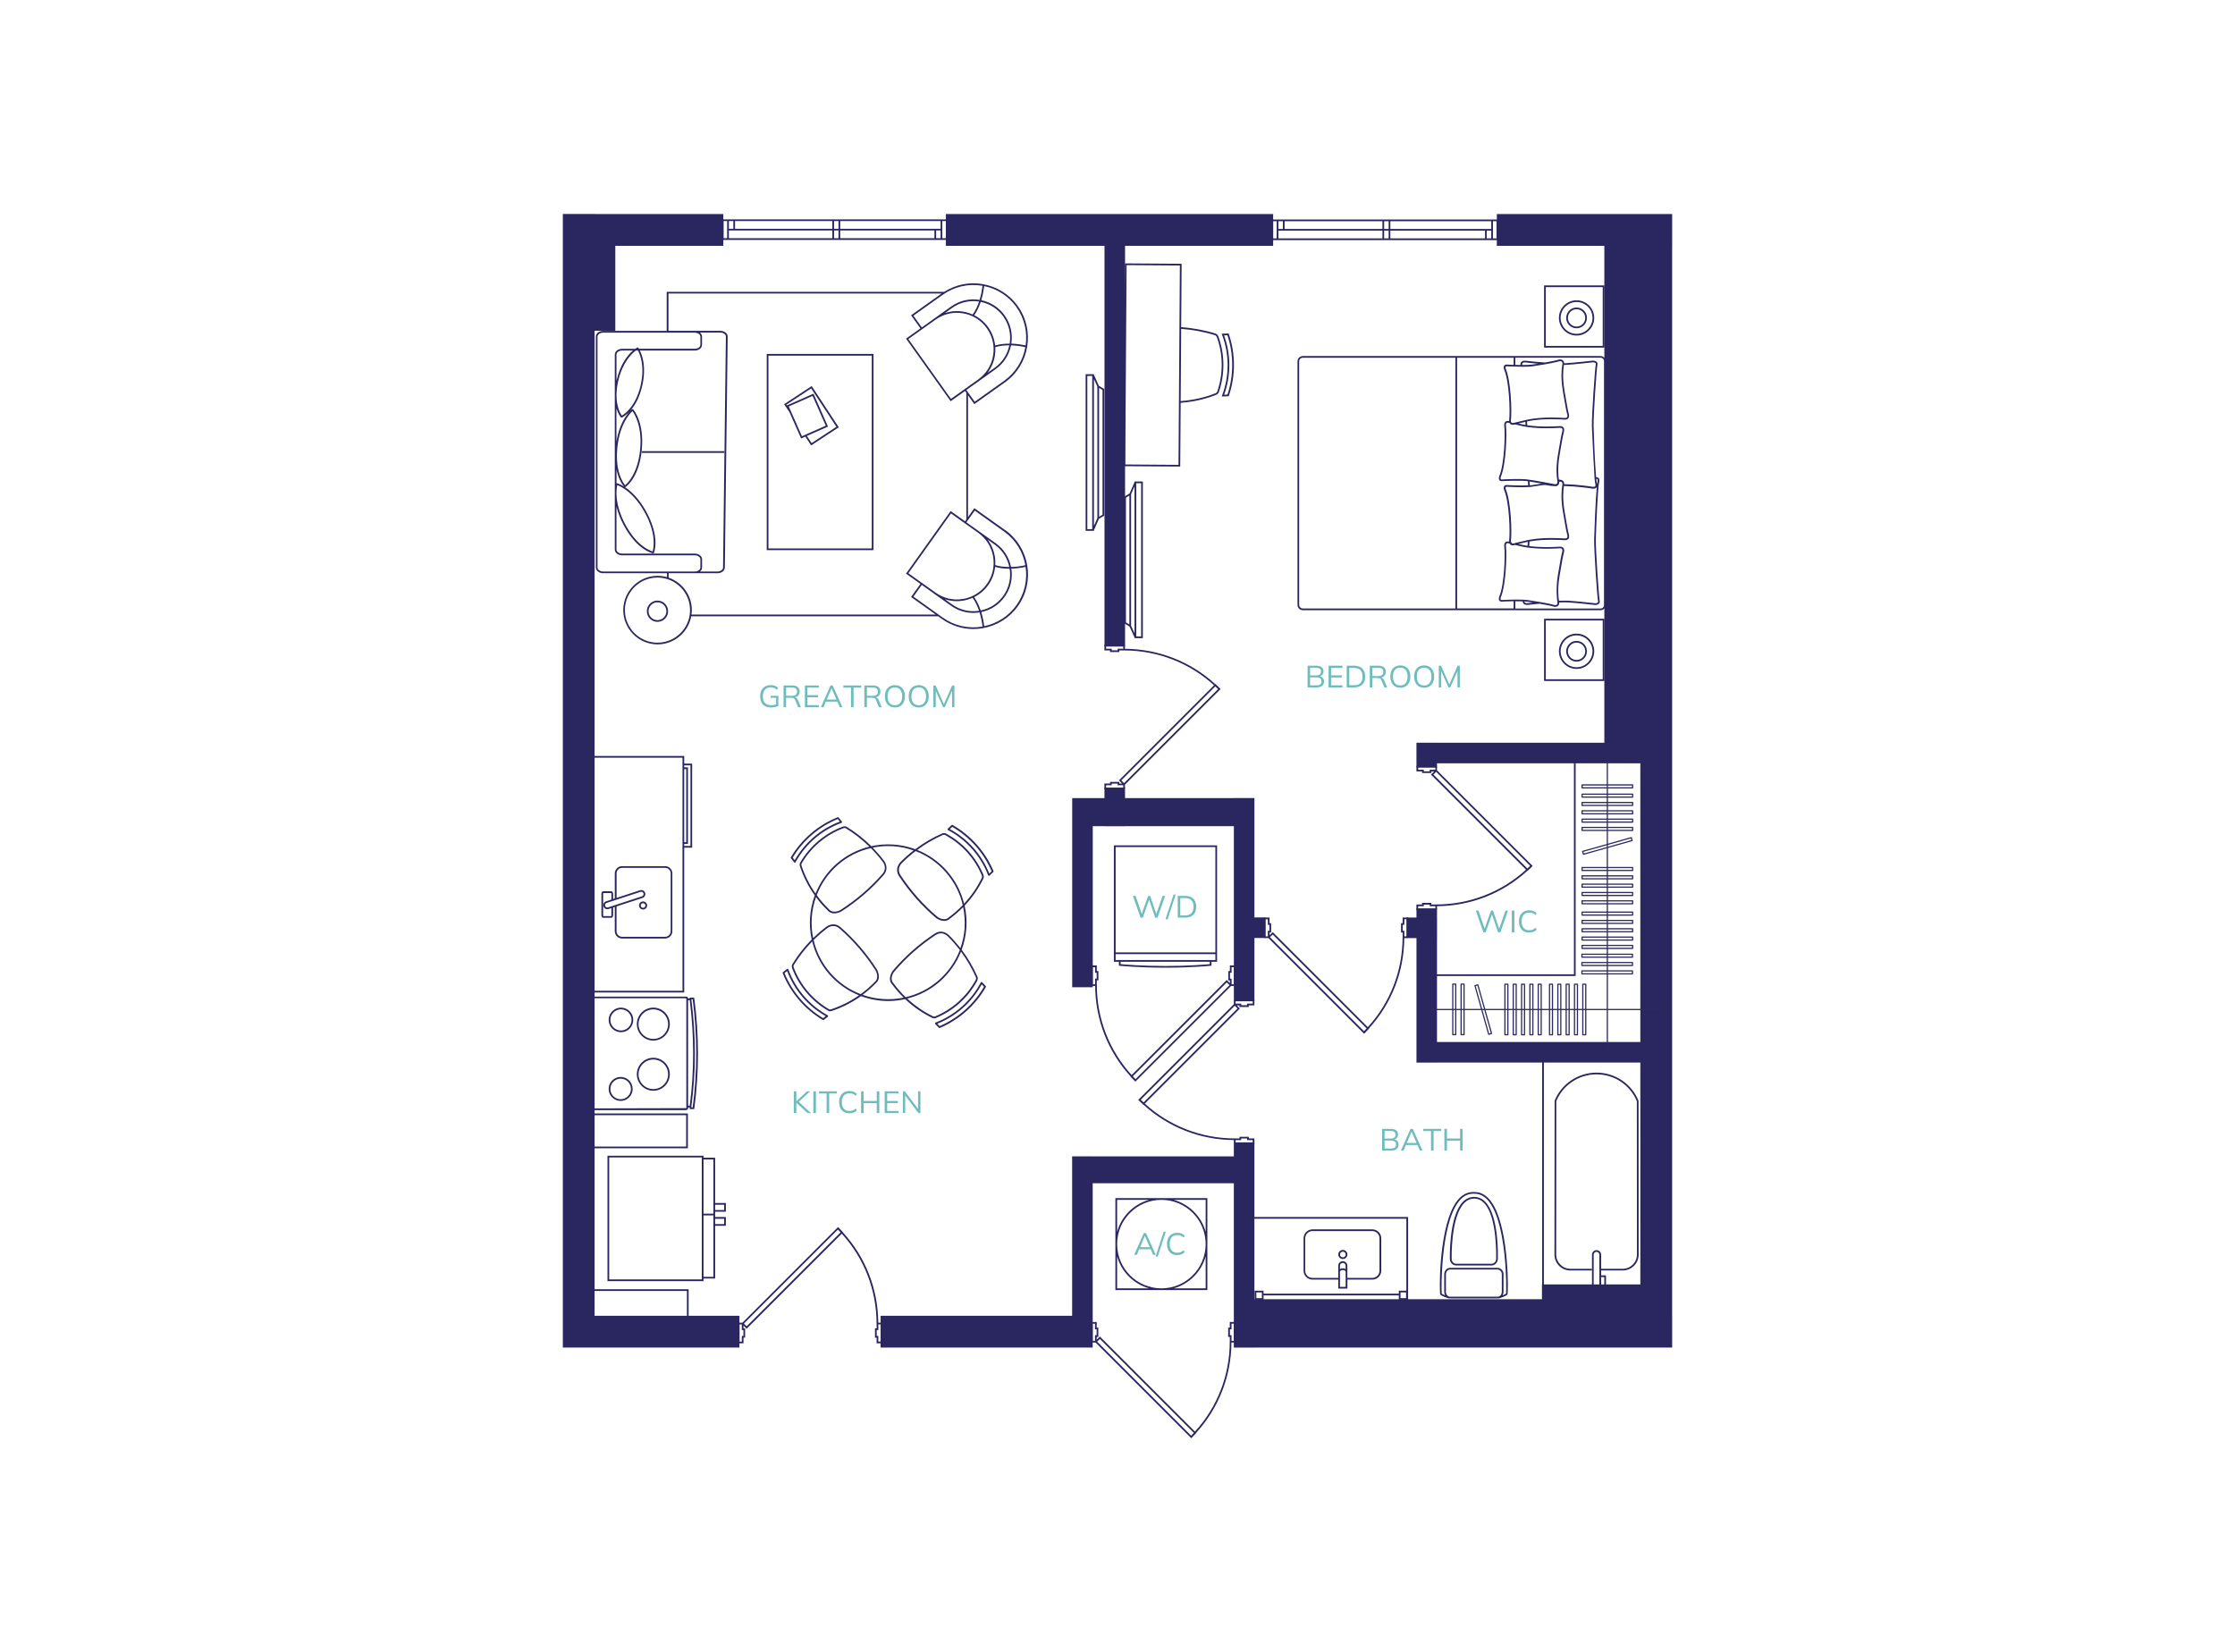 <?xml version="1.0" encoding="UTF-8"?>
<svg xmlns="http://www.w3.org/2000/svg" id="Layer_1" viewBox="0 0 651.97 481.89">
  <defs>
    <style>.cls-1{fill:#2a2760;}.cls-1,.cls-2{stroke-width:0px;}.cls-2{fill:#6fbcbd;}.cls-3{stroke-linejoin:round;}.cls-3,.cls-4{fill:none;stroke:#2c2a60;stroke-width:.35px;}.cls-4{stroke-miterlimit:10;}</style>
  </defs>
  <path class="cls-2" d="M231.55,324.71v-6.34h.75v2.88h.02l3.04-2.88h.95l-3.5,3.28v-.38s3.75,3.45,3.75,3.45h-.98l-3.27-2.99h-.02v2.99h-.75Z"></path>
  <path class="cls-2" d="M237.26,324.71v-6.34h.75v6.34h-.75Z"></path>
  <path class="cls-2" d="M241.13,324.71v-5.71h-2.24v-.63h5.22v.63h-2.23v5.71h-.75Z"></path>
  <path class="cls-2" d="M247.79,324.79c-.64,0-1.18-.13-1.62-.4-.44-.26-.78-.64-1.02-1.12-.24-.49-.36-1.06-.36-1.74s.12-1.25.36-1.73c.24-.48.58-.86,1.02-1.12.44-.26.98-.4,1.62-.4.45,0,.85.07,1.21.21.35.14.66.34.93.6l-.28.59c-.29-.25-.57-.44-.86-.55-.28-.12-.61-.18-.99-.18-.73,0-1.28.22-1.66.67s-.57,1.08-.57,1.9.19,1.45.57,1.9.93.68,1.66.68c.38,0,.71-.06.99-.18s.57-.3.86-.56l.28.6c-.26.26-.57.46-.93.6-.35.14-.76.21-1.21.21Z"></path>
  <path class="cls-2" d="M251.18,324.71v-6.34h.75v2.81h3.83v-2.81h.74v6.34h-.74v-2.9h-3.83v2.9h-.75Z"></path>
  <path class="cls-2" d="M258.07,324.71v-6.34h4.05v.61h-3.32v2.21h3.12v.62h-3.12v2.29h3.32v.62h-4.05Z"></path>
  <path class="cls-2" d="M263.37,324.71v-6.34h.58l4.07,5.4h-.21v-5.4h.69v6.34h-.58l-4.07-5.4h.2v5.4h-.69Z"></path>
  <path class="cls-1" d="M274.03,299.9c-.07,0-.13-.03-.18-.08l-1.04-1.09c-.06-.06-.08-.15-.06-.23.02-.08.08-.15.15-.18,5.68-2.17,10.37-6.33,13.2-11.71.04-.07.11-.12.19-.13.08-.01.16.02.22.08l1.04,1.09c.08.08.09.2.04.3-3.03,5.32-7.8,9.55-13.44,11.93-.03.01-.06.02-.1.02ZM273.43,298.66l.66.69c5.41-2.32,10-6.39,12.95-11.49l-.67-.71c-2.84,5.23-7.42,9.29-12.95,11.5Z"></path>
  <path class="cls-1" d="M231.86,251.65c-.08,0-.15-.03-.2-.09l-.94-1.18c-.06-.08-.07-.19-.02-.28,3.12-5.26,7.97-9.42,13.65-11.69.1-.04.22-.01.29.08l.94,1.18c.05.06.07.15.05.22s-.08.14-.16.17c-5.72,2.07-10.47,6.15-13.4,11.48-.04.07-.11.12-.2.13,0,0-.01,0-.02,0ZM231.23,250.2l.6.75c2.94-5.18,7.59-9.16,13.16-11.26l-.61-.76c-5.45,2.23-10.11,6.22-13.14,11.27Z"></path>
  <path class="cls-1" d="M288.48,255.52s-.04,0-.05,0c-.08-.02-.15-.08-.18-.16-2.17-5.68-6.33-10.37-11.71-13.2-.07-.04-.12-.11-.13-.19-.01-.08.02-.16.08-.22l1.09-1.04c.08-.08.2-.09.3-.04,5.32,3.03,9.55,7.8,11.93,13.44.04.09.02.21-.06.28l-1.09,1.04s-.11.07-.17.07ZM277.08,241.89c5.23,2.84,9.3,7.42,11.5,12.95l.69-.67c-2.32-5.41-6.39-10-11.49-12.95l-.71.67Z"></path>
  <path class="cls-1" d="M240.14,297.59s-.09-.01-.13-.04c-5.26-3.12-9.42-7.97-11.69-13.65-.04-.1-.01-.22.08-.29l1.18-.94c.06-.05.14-.07.22-.04.08.02.14.08.17.16,2.07,5.72,6.15,10.47,11.48,13.4.07.04.12.11.13.2,0,.08-.03.17-.09.22l-1.18.93s-.1.05-.16.05ZM228.85,283.89c2.23,5.45,6.22,10.11,11.27,13.14l.75-.6c-5.18-2.94-9.16-7.59-11.26-13.16l-.76.61Z"></path>
  <path class="cls-2" d="M403.17,335.66v-6.34h2.54c.67,0,1.19.14,1.56.43s.55.7.55,1.22c0,.4-.12.73-.36.99-.24.26-.57.44-.99.52v-.13c.47.05.84.21,1.1.48.27.27.4.62.4,1.08,0,.56-.19,1-.56,1.3s-.9.45-1.59.45h-2.66ZM403.9,332.16h1.7c.49,0,.86-.1,1.11-.29s.37-.47.37-.83-.12-.65-.37-.84c-.25-.19-.62-.28-1.11-.28h-1.7v2.24ZM403.9,335.06h1.85c.46,0,.82-.09,1.08-.27.27-.18.4-.47.4-.89s-.13-.72-.4-.9c-.27-.18-.63-.27-1.08-.27h-1.85v2.31Z"></path>
  <path class="cls-2" d="M408.66,335.66l2.8-6.34h.65l2.84,6.34h-.77l-.79-1.81.33.19h-3.88l.36-.19-.77,1.81h-.76ZM411.77,330.17l-1.46,3.42-.22-.16h3.35l-.16.16-1.49-3.42h-.02Z"></path>
  <path class="cls-2" d="M417.44,335.66v-5.71h-2.24v-.63h5.22v.63h-2.23v5.71h-.75Z"></path>
  <path class="cls-2" d="M421.34,335.66v-6.34h.75v2.81h3.83v-2.81h.74v6.34h-.74v-2.9h-3.83v2.9h-.75Z"></path>
  <path class="cls-2" d="M332.7,267.7l-2.21-6.34h.78l1.94,5.71h-.32l2.03-5.71h.59l1.93,5.71h-.29l1.99-5.71h.74l-2.23,6.34h-.67l-1.87-5.5h.19l-1.95,5.5h-.65Z"></path>
  <path class="cls-2" d="M340.61,268.2h-.63l2.36-7.23h.63l-2.36,7.23Z"></path>
  <path class="cls-2" d="M343.56,267.7v-6.34h2.11c.7,0,1.3.12,1.78.36.49.24.86.6,1.11,1.07.25.47.38,1.05.38,1.73s-.13,1.25-.38,1.73c-.25.47-.62.83-1.11,1.08-.49.25-1.08.37-1.78.37h-2.11ZM344.3,267.06h1.3c.86,0,1.51-.21,1.93-.63s.63-1.06.63-1.9-.21-1.49-.63-1.91-1.06-.63-1.93-.63h-1.3v5.08Z"></path>
  <path class="cls-2" d="M330.85,366.07l2.8-6.34h.65l2.84,6.34h-.77l-.79-1.81.33.19h-3.88l.36-.19-.77,1.81h-.76ZM333.96,360.58l-1.46,3.42-.22-.16h3.35l-.16.16-1.49-3.42h-.02Z"></path>
  <path class="cls-2" d="M337.72,366.56h-.63l2.36-7.23h.63l-2.36,7.23Z"></path>
  <path class="cls-2" d="M343.43,366.15c-.64,0-1.18-.13-1.62-.4-.44-.26-.78-.64-1.02-1.12-.24-.49-.36-1.06-.36-1.74s.12-1.25.36-1.73c.24-.48.58-.86,1.02-1.12.44-.26.98-.4,1.62-.4.45,0,.85.07,1.21.21.35.14.66.34.93.6l-.28.59c-.29-.25-.57-.44-.86-.55-.28-.12-.61-.18-.99-.18-.73,0-1.28.22-1.66.67s-.57,1.08-.57,1.9.19,1.45.57,1.9.93.68,1.66.68c.38,0,.71-.06.99-.18s.57-.3.86-.56l.28.6c-.26.26-.57.46-.93.6-.35.14-.76.21-1.21.21Z"></path>
  <path class="cls-2" d="M432.72,271.99l-2.21-6.34h.78l1.94,5.71h-.32l2.03-5.71h.59l1.93,5.71h-.29l1.99-5.71h.74l-2.23,6.34h-.67l-1.87-5.5h.19l-1.95,5.5h-.65Z"></path>
  <path class="cls-2" d="M441.01,271.99v-6.34h.75v6.34h-.75Z"></path>
  <path class="cls-2" d="M446.1,272.07c-.64,0-1.18-.13-1.62-.4-.44-.26-.78-.64-1.02-1.12-.24-.49-.36-1.06-.36-1.74s.12-1.25.36-1.73c.24-.48.58-.86,1.02-1.12.44-.26.98-.4,1.62-.4.45,0,.85.07,1.21.21.35.14.66.34.93.6l-.28.59c-.29-.25-.57-.44-.86-.55-.28-.12-.61-.18-.99-.18-.73,0-1.28.22-1.66.67s-.57,1.08-.57,1.9.19,1.45.57,1.9.93.68,1.66.68c.38,0,.71-.06.99-.18s.57-.3.86-.56l.28.6c-.26.26-.57.46-.93.6-.35.14-.76.21-1.21.21Z"></path>
  <path class="cls-2" d="M381.44,200.55v-6.35h2.54c.67,0,1.19.14,1.56.43.37.29.55.7.55,1.22,0,.4-.12.73-.36.99-.24.26-.57.44-.99.52v-.13c.47.05.83.21,1.1.48.27.27.4.63.4,1.08,0,.56-.19,1-.56,1.3-.38.3-.91.45-1.59.45h-2.66ZM382.17,197.04h1.7c.49,0,.86-.1,1.11-.29s.37-.47.37-.83-.12-.65-.37-.84c-.25-.19-.62-.28-1.11-.28h-1.7v2.24ZM382.17,199.94h1.85c.46,0,.82-.09,1.08-.27.27-.18.4-.47.4-.89s-.13-.72-.4-.9c-.27-.18-.63-.27-1.08-.27h-1.85v2.31Z"></path>
  <path class="cls-2" d="M387.56,200.55v-6.35h4.05v.61h-3.32v2.21h3.12v.62h-3.12v2.29h3.32v.62h-4.05Z"></path>
  <path class="cls-2" d="M392.85,200.55v-6.35h2.11c.7,0,1.3.12,1.78.36.49.24.85.6,1.11,1.07.25.47.38,1.05.38,1.73s-.13,1.25-.38,1.73c-.25.47-.62.83-1.11,1.08-.49.25-1.08.37-1.78.37h-2.11ZM393.6,199.91h1.31c.86,0,1.51-.21,1.93-.63s.63-1.06.63-1.9-.21-1.49-.63-1.91-1.06-.63-1.93-.63h-1.31v5.08Z"></path>
  <path class="cls-2" d="M399.58,200.55v-6.35h2.59c.67,0,1.18.16,1.55.47.37.31.55.75.55,1.32,0,.37-.08.69-.25.95s-.4.46-.69.6-.64.21-1.04.21l.16-.12h.18c.25,0,.47.06.66.18.19.12.35.32.46.6l.9,2.13h-.82l-.86-2.1c-.1-.27-.26-.45-.46-.53-.2-.08-.46-.12-.77-.12h-1.42v2.75h-.75ZM400.32,197.22h1.74c.48,0,.84-.1,1.09-.31.25-.21.37-.51.37-.9s-.12-.69-.37-.89c-.25-.2-.61-.31-1.09-.31h-1.74v2.4Z"></path>
  <path class="cls-2" d="M405.57,197.37c0-.67.12-1.25.35-1.73.23-.48.56-.86,1-1.12.43-.26.96-.4,1.57-.4s1.11.13,1.55.4c.44.26.78.64,1.01,1.12.24.48.36,1.06.36,1.72s-.12,1.25-.36,1.74c-.24.49-.58.86-1.01,1.13-.44.27-.95.4-1.54.4s-1.13-.13-1.57-.4c-.43-.27-.77-.64-1-1.13-.23-.49-.35-1.06-.35-1.73ZM406.35,197.37c0,.82.18,1.45.54,1.91s.89.69,1.59.69,1.2-.23,1.57-.69.56-1.1.56-1.91-.19-1.46-.56-1.91-.9-.68-1.58-.68-1.23.23-1.59.68-.54,1.09-.54,1.91Z"></path>
  <path class="cls-2" d="M412.52,197.37c0-.67.12-1.25.35-1.73.23-.48.56-.86,1-1.12.44-.26.96-.4,1.57-.4s1.11.13,1.55.4c.44.26.78.64,1.01,1.12.24.48.36,1.06.36,1.72s-.12,1.25-.36,1.74c-.24.49-.58.86-1.01,1.13-.43.27-.95.4-1.54.4s-1.13-.13-1.57-.4-.76-.64-1-1.13c-.23-.49-.35-1.06-.35-1.73ZM413.3,197.37c0,.82.18,1.45.54,1.91.36.46.89.69,1.59.69s1.2-.23,1.57-.69.56-1.1.56-1.91-.19-1.46-.56-1.91-.9-.68-1.57-.68-1.23.23-1.59.68c-.36.45-.54,1.09-.54,1.91Z"></path>
  <path class="cls-2" d="M419.71,200.55v-6.35h.65l2.55,5.75h-.26l2.55-5.75h.65v6.35h-.68v-5.38h.27l-2.4,5.38h-.49l-2.41-5.38h.27v5.38h-.67Z"></path>
  <path class="cls-2" d="M224.91,206.39c-.7,0-1.28-.13-1.75-.39-.47-.26-.82-.63-1.05-1.12-.23-.49-.35-1.07-.35-1.75s.12-1.25.37-1.74c.25-.49.6-.86,1.06-1.12.46-.26,1.02-.4,1.67-.4.46,0,.86.07,1.2.2.34.13.64.33.91.6l-.28.58c-.2-.17-.39-.31-.57-.41-.18-.1-.37-.18-.57-.23-.2-.05-.43-.08-.69-.08-.75,0-1.32.23-1.72.68s-.6,1.09-.6,1.92.19,1.47.58,1.92c.39.44.99.67,1.8.67.3,0,.59-.03.86-.08.27-.06.54-.14.8-.25l-.16.41v-2.23h-1.62v-.58h2.26v2.94c-.26.14-.58.25-.98.33s-.78.13-1.17.13Z"></path>
  <path class="cls-2" d="M228.57,206.31v-6.34h2.59c.67,0,1.18.16,1.55.47.37.31.55.75.55,1.32,0,.37-.08.69-.25.95s-.4.46-.69.6-.64.21-1.04.21l.16-.12h.18c.25,0,.47.06.66.18.19.12.35.32.46.6l.9,2.13h-.82l-.86-2.1c-.1-.27-.26-.45-.46-.53-.2-.08-.46-.12-.77-.12h-1.42v2.75h-.75ZM229.32,202.98h1.74c.48,0,.84-.1,1.09-.31.25-.21.37-.5.37-.9s-.12-.69-.37-.89c-.25-.2-.61-.31-1.09-.31h-1.74v2.4Z"></path>
  <path class="cls-2" d="M234.8,206.31v-6.34h4.05v.61h-3.32v2.21h3.12v.62h-3.12v2.29h3.32v.62h-4.05Z"></path>
  <path class="cls-2" d="M239.46,206.31l2.8-6.34h.65l2.84,6.34h-.77l-.79-1.81.33.19h-3.88l.36-.19-.77,1.81h-.76ZM242.57,200.82l-1.46,3.42-.22-.16h3.35l-.16.16-1.49-3.42h-.02Z"></path>
  <path class="cls-2" d="M248.24,206.31v-5.71h-2.24v-.63h5.22v.63h-2.23v5.71h-.75Z"></path>
  <path class="cls-2" d="M252.14,206.31v-6.34h2.59c.67,0,1.18.16,1.55.47.37.31.55.75.55,1.32,0,.37-.08.69-.25.95s-.4.46-.69.6-.64.21-1.04.21l.16-.12h.18c.25,0,.47.06.66.18.19.12.35.32.46.6l.9,2.13h-.82l-.86-2.1c-.1-.27-.26-.45-.46-.53-.2-.08-.46-.12-.77-.12h-1.42v2.75h-.75ZM252.89,202.98h1.74c.48,0,.84-.1,1.09-.31.25-.21.37-.5.37-.9s-.12-.69-.37-.89c-.25-.2-.61-.31-1.09-.31h-1.74v2.4Z"></path>
  <path class="cls-2" d="M258.14,203.13c0-.67.12-1.25.35-1.73.23-.48.56-.86,1-1.12.44-.26.96-.4,1.57-.4s1.11.13,1.55.4c.44.26.78.64,1.01,1.12.24.48.36,1.06.36,1.72s-.12,1.25-.36,1.74c-.24.49-.58.86-1.01,1.13s-.95.4-1.54.4-1.13-.13-1.57-.4c-.43-.27-.77-.64-1-1.13-.23-.49-.35-1.06-.35-1.73ZM258.92,203.13c0,.82.18,1.45.54,1.91.36.46.89.69,1.59.69s1.2-.23,1.57-.69.56-1.1.56-1.91-.19-1.46-.56-1.91c-.37-.45-.9-.68-1.57-.68s-1.23.23-1.59.68c-.36.45-.54,1.09-.54,1.91Z"></path>
  <path class="cls-2" d="M265.08,203.13c0-.67.12-1.25.35-1.73.23-.48.56-.86,1-1.12.44-.26.96-.4,1.57-.4s1.11.13,1.55.4c.44.26.78.64,1.01,1.12.24.48.36,1.06.36,1.72s-.12,1.25-.36,1.74c-.24.49-.58.86-1.01,1.13s-.95.4-1.54.4-1.13-.13-1.57-.4c-.43-.27-.77-.64-1-1.13-.23-.49-.35-1.06-.35-1.73ZM265.87,203.13c0,.82.18,1.45.54,1.91.36.46.89.69,1.59.69s1.2-.23,1.57-.69.56-1.1.56-1.91-.19-1.46-.56-1.91c-.37-.45-.9-.68-1.57-.68s-1.23.23-1.59.68c-.36.45-.54,1.09-.54,1.91Z"></path>
  <path class="cls-2" d="M272.27,206.31v-6.34h.65l2.55,5.75h-.26l2.55-5.75h.65v6.34h-.68v-5.38h.27l-2.4,5.38h-.49l-2.41-5.38h.27v5.38h-.68Z"></path>
  <polygon class="cls-1" points="164.18 393.12 215.7 393.12 215.7 383.85 173.45 383.85 173.45 96.49 179.49 96.49 179.49 71.72 211 71.72 211 62.44 179.49 62.44 179.49 62.44 173.45 62.44 173.45 62.42 164.18 62.42 164.18 393.11 164.18 393.11 164.18 393.12"></polygon>
  <polygon class="cls-1" points="322.19 62.44 322.19 62.44 275.92 62.44 275.92 71.72 322.19 71.72 322.19 188.59 328.19 188.59 328.19 71.72 371.39 71.72 371.39 62.44 328.19 62.44 328.19 62.44 322.19 62.44"></polygon>
  <polygon class="cls-1" points="365.93 292.09 365.93 273.64 369.12 273.64 369.12 267.64 365.93 267.64 365.93 241.02 365.93 241.02 365.93 232.83 365.93 232.83 365.93 232.81 359.93 232.81 359.93 232.83 328.18 232.83 328.18 229.76 322.18 229.76 322.18 232.83 312.78 232.83 312.78 232.85 312.77 232.85 312.77 288.01 318.77 288.01 318.77 241.02 322.18 241.02 322.18 241.04 328.18 241.04 328.18 241.02 359.93 241.02 359.93 292.09 365.93 292.09"></polygon>
  <polygon class="cls-1" points="413.2 216.67 413.2 216.68 413.19 216.68 413.19 222.68 413.2 222.68 413.2 223.89 419.19 223.89 419.19 222.68 478.5 222.68 478.5 303.98 419.19 303.98 419.19 273.67 419.2 273.67 419.2 267.67 419.19 267.67 419.19 265.05 413.2 265.05 413.2 267.67 410.32 267.67 410.32 273.67 413.2 273.67 413.2 309.99 419.19 309.99 419.19 309.98 478.5 309.98 478.5 374.7 449.8 374.7 449.8 379.02 365.92 379.02 365.92 345.19 365.92 337.35 365.92 333.27 359.92 333.27 359.92 337.35 318.75 337.35 318.75 337.34 312.75 337.34 312.75 337.35 312.75 337.35 312.75 345.19 312.75 345.19 312.75 383.85 256.88 383.85 256.88 393.12 318.75 393.12 318.75 393.1 318.75 393.1 318.75 345.19 359.92 345.19 359.92 393.13 365.92 393.13 365.92 393.12 487.79 393.12 487.79 383.85 487.78 383.85 487.78 71.72 487.79 71.72 487.79 62.44 436.64 62.44 436.64 71.72 468 71.72 468 216.68 419.19 216.68 419.19 216.67 413.2 216.67"></polygon>
  <path class="cls-1" d="M318.25,385.66v.25s0,5.4,0,5.5h.25v.25h1.09l27.73,27.73.18.18,1.48-1.54-.04-.04c6.58-7.23,10.21-16.5,10.28-26.33h.94v-.25h.25c0-.1,0-5.5,0-5.5v-.25h-1.67v1.64h-.47v2.72h.47v1.35h-.01c0,9.81-3.59,19.06-10.15,26.27l-27.56-27.56-.17-.17-.93.9v-.78h.47v-2.72h-.47v-1.64h-1.67ZM358.78,387.8h.47v-1.64h.67v4.39c0,.26,0,.46,0,.61h-.67v-1.64h-.47v-1.72ZM318.75,386.16h.67v1.64h.47v1.72h-.47v1.64h-.67c0-.15,0-.35,0-.61v-4.39ZM320.85,390.61l27.4,27.4c-.26.28-.52.55-.78.82l-27.43-27.43.82-.79Z"></path>
  <path class="cls-1" d="M257.39,391.87v-.25s0-5.4,0-5.5h-.25v-.25h-.94c-.07-9.83-3.7-19.1-10.29-26.33l.04-.04-1.48-1.54-27.91,27.91h-1.09v.25h-.25c0,.11,0,5.5,0,5.5v.25h1.67v-1.64h.47v-2.72h-.47v-.78l.93.9,27.73-27.73c6.56,7.21,10.15,16.46,10.15,26.27h.01v1.35h-.47v2.72h.47v1.64h1.67ZM216.86,389.73h-.47v1.64h-.67v-4.39c0-.26,0-.46,0-.61h.67v1.64h.47v1.72ZM217.82,386.92l-.82-.79,27.43-27.43c.27.27.53.55.78.82l-27.4,27.39ZM256.22,386.37h.67c0,.15,0,.35,0,.61v4.39s-.67,0-.67,0v-1.64h-.47v-1.72h.47v-1.64Z"></path>
  <path class="cls-1" d="M323.8,228.11v.47h-1.64v1.67h.25s5.4,0,5.5,0v-.25h.25v-1.09l27.73-27.73.18-.18-1.54-1.48-.04.04c-7.23-6.59-16.5-10.21-26.33-10.29v-.94h-.25v-.25c-.1,0-5.5,0-5.5,0h-.25v1.67h1.64v.47h2.72v-.47h1.35c9.81.01,19.06,3.6,26.27,10.16l-27.73,27.73.9.93h-.78v-.47h-2.72ZM327.66,189.25h-1.64v.47h-1.72v-.47h-1.64v-.67h4.39c.26,0,.46,0,.61,0v.67ZM354.5,200.25c.28.26.55.52.82.78l-27.43,27.43-.79-.82,27.4-27.4ZM327.66,229.08v.67c-.15,0-.35,0-.61,0h-4.39s0-.67,0-.67h1.64v-.47h1.72v.47h1.64Z"></path>
  <path class="cls-1" d="M418.94,265.55v-.25h.25v-.94c9.83-.07,19.1-3.7,26.33-10.29l.04.04,1.54-1.48-27.91-27.91v-1.09h-.25v-.25c-.1,0-5.5,0-5.5,0h-.25v1.67h1.64v.47h2.72v-.47h.78l-.9.93,27.73,27.73c-7.21,6.56-16.46,10.15-26.27,10.15h0s-1.35.01-1.35.01v-.47h-2.72v.47h-1.64v1.67h5.75ZM417.06,224.55v.47h-1.72v-.47h-1.64v-.67h4.39c.26,0,.46,0,.61,0v.67h-1.64ZM418.14,225.98l.79-.82,27.43,27.43c-.27.27-.55.53-.82.78l-27.4-27.4ZM413.7,264.37h1.64v-.47h1.72v.47h1.64v.67c-.15,0-.35,0-.61,0h-4.39v-.67Z"></path>
  <path class="cls-1" d="M360.18,291.86h-.25v1.09l-27.91,27.91,1.54,1.48.04-.04c7.23,6.59,16.5,10.21,26.33,10.29v.94h.25v.25c.1,0,3.64,0,5.5,0h.25v-1.67h-1.64v-.47h-2.72v.47h-1.35c-9.81-.01-19.06-3.6-26.27-10.16l27.73-27.73-.9-.93h.78v.47h2.72v-.47h1.64v-1.67h-5.75v.25ZM360.43,332.6h1.64v-.47h1.72v.47h1.64v.67h-4.39c-.26,0-.46,0-.61,0v-.67ZM333.59,321.6c-.28-.26-.55-.52-.82-.78l27.43-27.43.79.82-27.4,27.4ZM360.43,292.1c.15,0,.35,0,.61,0h4.39v.67h-1.64v.47h-1.72v-.47h-1.64v-.67Z"></path>
  <path class="cls-1" d="M368.92,273.42v.25h1.09l27.73,27.73.18.18,1.48-1.54-.04-.04c6.58-7.23,10.21-16.5,10.28-26.33h.94v-.25h.25c0-.1,0-5.5,0-5.5v-.25h-1.67v1.64h-.47v2.72h.47v1.35h-.01c0,9.81-3.59,19.07-10.15,26.27l-27.73-27.73-.93.9v-.78h.47v-2.72h-.47v-1.64h-1.67v.25s0,5.4,0,5.5h.25ZM409.19,269.81h.47v-1.64h.67v4.39c0,.26,0,.46,0,.61h-.67v-1.64h-.47v-1.72ZM371.26,272.62l27.4,27.39c-.26.28-.52.55-.78.82l-27.43-27.43.82-.79ZM369.17,272.56v-4.39h.67v1.64h.47v1.72h-.47v1.64h-.67c0-.15,0-.35,0-.61Z"></path>
  <path class="cls-1" d="M358.77,283.29h-.47v2.72h.47v.78l-.93-.9-27.73,27.73c-6.56-7.21-10.15-16.46-10.15-26.27h-.01v-1.35h.47v-2.72h-.47v-1.64h-1.67v.25s0,5.4,0,5.5h.25v.25h.94c.07,9.83,3.7,19.1,10.28,26.33l-.04.04,1.48,1.54,27.91-27.91h1.09v-.25h.25c0-.1,0-5.5,0-5.5v-.25h-1.67v1.64ZM319.44,287.15h-.67c0-.15,0-.35,0-.61v-4.39s.67,0,.67,0v1.64h.47v1.72h-.47v1.64ZM331.23,314.81c-.27-.27-.53-.55-.78-.82l27.4-27.39.82.79-27.43,27.43ZM358.8,283.79h.47v-1.64h.67v4.39c0,.26,0,.46,0,.61h-.67v-1.64h-.47v-1.72Z"></path>
  <path class="cls-1" d="M211.74,353.5v-2.55h-3.13v-13.21h-3.39v-.58h-28.01v36.58h28.01v-.76h3.39v-15.39h3.13v-2.55h-3.13v-1.55h3.13ZM211.24,351.45v1.55h-2.63v-1.55h2.63ZM204.72,373.24h-27.01v-35.58s27.01,0,27.01,0v35.58ZM211.24,355.55v1.55h-2.63v-1.55h2.63ZM208.11,357.6v14.89h-2.89v-17.93h2.89v3.04ZM208.11,354.06h-2.89v-15.81h2.89v15.81Z"></path>
  <path class="cls-1" d="M194.01,252.68h-12.55c-1.17,0-2.12.95-2.12,2.12v7.3l-.49.16v-1.44c0-.48-.2-.81-.5-.81h-2.41c-.29,0-.5.33-.5.81v6.12c0,.48.21.81.5.81h2.41c.29,0,.5-.33.5-.81v-2.19l.49-.16v7.08c0,1.17.95,2.12,2.12,2.12h12.55c1.17,0,2.12-.95,2.12-2.12v-16.87c0-1.17-.95-2.12-2.12-2.12ZM178.35,266.95c0,.16-.03.26-.06.31h-2.29s-.06-.16-.06-.31v-6.12c0-.16.04-.26.06-.31h2.29s.06.16.06.31v1.6l-1.55.51c-.62.2-.96.87-.76,1.49.1.3.31.54.59.69.17.09.35.13.53.13.12,0,.25-.02.37-.06l.82-.27v2.03ZM177.38,264.71c-.17.06-.36.04-.52-.04-.16-.08-.28-.22-.34-.4-.12-.36.08-.75.44-.86l9.89-3.23c.36-.11.75.08.86.44.12.36-.08.75-.44.86l-9.89,3.23ZM195.64,271.67c0,.89-.73,1.62-1.62,1.62h-12.55c-.89,0-1.62-.73-1.62-1.62v-7.24l7.58-2.47c.62-.2.96-.87.76-1.49-.2-.62-.87-.96-1.49-.76l-6.84,2.23v-7.14c0-.89.73-1.62,1.62-1.62h12.55c.89,0,1.62.73,1.62,1.62v16.87Z"></path>
  <path class="cls-1" d="M187.59,262.97c-.65,0-1.18.53-1.18,1.18s.53,1.18,1.18,1.18,1.18-.53,1.18-1.18-.53-1.18-1.18-1.18ZM187.59,264.84c-.38,0-.68-.31-.68-.68s.31-.68.68-.68.68.31.68.68-.31.68-.68.68Z"></path>
  <path class="cls-1" d="M200.68,291.04l-.23-.23h-.1l-.23-.07h-27.58s0,33.12,0,33.12h27.55l.34-.1.3-.27v-.42h.46v.48h1.33v-.22h.03c1.41-10.61,1.41-21.38,0-31.99l-.28.04v-.07l.25-.02v-.25h-1.33v.25h-.46s0-.09,0-.09l-.04-.15ZM173.03,323.35v-32.13h26.97l.11.09h.1v31.97s-27.18.07-27.18.07ZM202.06,291.52c1.38,10.46,1.38,21.06.01,31.52h-.39v-.26c1.36-10.1,1.36-20.6,0-31.21v-.04h.38ZM201.2,291.78c1.33,10.46,1.33,20.81,0,30.78h-.48v-30.78h.48Z"></path>
  <path class="cls-1" d="M181.14,293.95c-1.98,0-3.59,1.61-3.59,3.59s1.61,3.59,3.59,3.59,3.59-1.61,3.59-3.59-1.61-3.59-3.59-3.59ZM181.14,300.63c-1.7,0-3.09-1.39-3.09-3.09s1.39-3.09,3.09-3.09,3.09,1.39,3.09,3.09-1.39,3.09-3.09,3.09Z"></path>
  <path class="cls-1" d="M181.05,314.17c-1.93,0-3.5,1.57-3.5,3.5s1.57,3.5,3.5,3.5,3.5-1.57,3.5-3.5-1.57-3.5-3.5-3.5ZM181.05,320.68c-1.66,0-3-1.35-3-3s1.35-3,3-3,3,1.35,3,3-1.35,3-3,3Z"></path>
  <path class="cls-1" d="M190.58,293.95c-2.65,0-4.81,2.16-4.81,4.81s2.16,4.81,4.81,4.81,4.81-2.16,4.81-4.81-2.16-4.81-4.81-4.81ZM190.58,303.08c-2.38,0-4.31-1.94-4.31-4.31s1.94-4.31,4.31-4.31,4.31,1.94,4.31,4.31-1.94,4.31-4.31,4.31Z"></path>
  <path class="cls-1" d="M190.58,308.58c-2.65,0-4.81,2.16-4.81,4.81s2.16,4.81,4.81,4.81,4.81-2.16,4.81-4.81-2.16-4.81-4.81-4.81ZM190.58,317.71c-2.38,0-4.31-1.94-4.31-4.31s1.94-4.31,4.31-4.31,4.31,1.94,4.31,4.31-1.94,4.31-4.31,4.31Z"></path>
  <path class="cls-1" d="M199.59,247.29h2.32v-24.52h-2.32v-2.23h-28.35v69h28.35v-42.25ZM201.41,223.27v23.52h-1.82v-.59h1.09v-22.34h-1.09v-.59h1.82ZM199.59,245.7v-21.34h.59v21.34h-.59ZM199.09,289.04h-27.35v-68h27.35v68Z"></path>
  <path class="cls-1" d="M200.66,324.83h-30.85v10.15h30.85v-10.15ZM200.16,334.48h-29.85v-9.15h29.85v9.15Z"></path>
  <path class="cls-1" d="M170.03,386.26h30.85v-10.15h-30.85v10.15ZM170.53,376.61h29.85v9.15h-29.85v-9.15Z"></path>
  <path class="cls-1" d="M286.83,256.39s.29-.59.08-1.09c-2.12-5.14-5.97-9.43-10.85-12.08-.02-.01-.63-.34-1.17-.1-2.82,1.24-5.46,2.78-7.89,4.62-2.02-.74-4.14-1.21-6.35-1.36-2.2-.15-4.37.02-6.47.48-2.16-2.15-4.56-4.04-7.19-5.65-.5-.31-1.14-.07-1.17-.06-5.2,1.96-9.6,5.69-12.4,10.49-.28.47-.08,1.07-.07,1.09,1,3.03,2.47,5.9,4.32,8.49-1.52,4.11-1.82,8.58-.89,12.86-2.15,2.16-4.04,4.57-5.65,7.2-.31.5-.07,1.14-.06,1.17,1.96,5.2,5.69,9.6,10.49,12.4.19.11.4.15.59.15.27,0,.49-.07.5-.08,3.03-1,5.9-2.47,8.5-4.32,2.56.94,5.26,1.43,7.96,1.43,1.65,0,3.3-.2,4.93-.56,2.32,2.2,4.97,4.05,7.84,5.45.02,0,.32.16.68.16.13,0,.28-.02.41-.08,5.14-2.12,9.43-5.97,12.08-10.86.01-.03.34-.63.1-1.17-1.24-2.82-2.78-5.46-4.62-7.89.74-2.02,1.21-4.14,1.36-6.35.15-2.22-.02-4.41-.49-6.53,2.19-2.31,4.03-4.96,5.43-7.82ZM254.03,247.41c1.26,1.27,2.44,2.63,3.53,4.08.06.07,1.38,1.8-.24,3.56-3.55,4.04-7.65,7.55-12.17,10.44-.09.05-2.18,1.21-3.38-.29l-.02-.02c-1.28-1.24-2.45-2.6-3.5-4.04,1.26-3.3,3.32-6.34,6.16-8.82,2.8-2.45,6.1-4.1,9.63-4.91ZM233.82,252.57c-.04-.11-.11-.45.03-.68,2.74-4.7,7.05-8.35,12.15-10.27.07-.03.22-.07.39-.07.12,0,.24.02.34.08,2.5,1.53,4.8,3.33,6.87,5.36-3.49.86-6.74,2.53-9.53,4.96-2.82,2.46-4.87,5.47-6.17,8.72-1.74-2.48-3.13-5.22-4.08-8.1ZM242.49,294.44c-.11.04-.45.11-.68-.03-4.7-2.74-8.35-7.05-10.27-12.15-.05-.12-.13-.49.02-.73,1.54-2.51,3.34-4.81,5.37-6.89.84,3.42,2.47,6.71,4.94,9.54,2.46,2.82,5.46,4.88,8.71,6.18-2.48,1.74-5.21,3.12-8.09,4.07ZM237.33,274.24c1.27-1.26,2.63-2.44,4.08-3.53.05-.04.74-.56,1.68-.56.57,0,1.23.19,1.89.8,4.04,3.55,7.55,7.65,10.44,12.17.05.09,1.21,2.18-.29,3.38l-.02.02c-1.24,1.28-2.6,2.45-4.04,3.5-3.3-1.26-6.34-3.32-8.82-6.16-2.49-2.86-4.12-6.17-4.91-9.63ZM264.2,290.92c-1.28-1.24-2.47-2.58-3.52-4.02l-.02-.03c-1.33-1.39.11-3.31.17-3.38,3.48-4.1,7.52-7.68,12.01-10.65.59-.41,1.15-.56,1.64-.56,1.12,0,1.88.77,1.93.81,1.29,1.28,2.48,2.63,3.58,4.06-1.29,3.38-3.39,6.41-6.19,8.85-2.84,2.48-6.14,4.1-9.58,4.9ZM284.69,285.17c.11.26-.02.61-.08.72-2.6,4.78-6.8,8.56-11.83,10.63-.24.1-.57-.01-.68-.07-2.73-1.33-5.24-3.08-7.46-5.14,3.4-.84,6.66-2.47,9.48-4.93,2.78-2.43,4.88-5.43,6.21-8.76,1.73,2.33,3.2,4.85,4.37,7.54ZM281.39,270.7c-.14,2.04-.57,4.02-1.23,5.9-1.05-1.35-2.18-2.63-3.41-3.85-.02-.02-1.89-1.92-4.2-.32-4.52,2.99-8.6,6.6-12.12,10.75-.02.02-1.75,2.33-.15,4.03,1,1.37,2.12,2.64,3.33,3.83-3.99.82-8.15.54-11.99-.82,1.36-1.01,2.64-2.12,3.82-3.34,1.82-1.47.41-3.98.39-4.02-2.92-4.58-6.46-8.71-10.53-12.28-2.07-1.9-4.19-.28-4.2-.26-1.38,1.03-2.67,2.15-3.9,3.34-.81-3.98-.52-8.12.83-11.95,1.01,1.36,2.12,2.64,3.34,3.82.57.71,1.31.93,1.99.93,1.06,0,2-.53,2.03-.54,4.58-2.92,8.71-6.46,12.28-10.53,1.9-2.07.28-4.19.26-4.2-1.04-1.38-2.16-2.68-3.35-3.91,1.46-.3,2.95-.46,4.46-.46.52,0,1.04.02,1.56.05,2.04.14,4.02.57,5.9,1.23-1.35,1.05-2.63,2.18-3.85,3.41-.02.02-1.92,1.89-.32,4.2,2.99,4.52,6.6,8.6,10.75,12.12.02.01,1.1.83,2.33.83.57,0,1.16-.17,1.7-.68,1.37-1,2.65-2.13,3.84-3.34.41,1.97.56,4,.42,6.06ZM267.08,248.29c3.38,1.29,6.41,3.39,8.85,6.19,2.43,2.79,4.1,6.06,4.92,9.56-1.24,1.29-2.59,2.48-4.03,3.54l-.02.02c-1.39,1.32-3.31-.11-3.38-.17-4.1-3.48-7.68-7.52-10.65-12.01-1.36-1.96.19-3.5.26-3.56,1.28-1.29,2.63-2.48,4.06-3.57ZM276.31,254.16c-2.43-2.78-5.43-4.88-8.76-6.21,2.33-1.73,4.85-3.2,7.54-4.38.07-.03.15-.04.23-.04.2,0,.41.08.49.13,4.78,2.6,8.56,6.8,10.63,11.83.1.24-.01.57-.07.68-1.33,2.72-3.07,5.23-5.13,7.45-.86-3.46-2.53-6.7-4.94-9.47Z"></path>
  <path class="cls-1" d="M322.11,150.44v-36.96l-1.55-.93-1.44-3.19v-.2h-2.43v45.7h2.43v-.2l1.45-3.31,1.55-.92ZM320.61,113.17l1,.59v36.4l-1,.59v-37.59ZM317.18,154.37v-44.7h1.43v44.7s-1.43,0-1.43,0ZM319.11,110.58l1,2.2v38.36l-1,2.28v-42.85Z"></path>
  <path class="cls-1" d="M439.74,377.63c.27-.41.47-17.59-3.84-25.62-1.52-2.83-3.44-4.26-5.71-4.26h-.51c-2.27,0-4.19,1.43-5.71,4.26-4.31,8.04-4.12,25.21-3.84,25.62.3.46,2.03,1.02,2.56,1.18l.02-.06c.1.02.21.04.32.04h13.82c.11,0,.22-.01.32-.04l.02.06c.52-.16,2.25-.73,2.56-1.19ZM425.46,350.61c1.21-1.57,2.63-2.37,4.22-2.37h.51c1.59,0,3.01.8,4.22,2.37,5.26,6.82,5.07,26.12,4.91,26.75-.08.12-.48.31-.99.52.16-.28.26-.61.26-.97v-5.16c0-1.04-.78-1.89-1.74-1.89h-13.82c-.96,0-1.74.85-1.74,1.89v5.16c0,.36.1.69.26.97-.51-.2-.91-.39-.97-.48-.18-.68-.38-19.97,4.89-26.8ZM423.03,378.29c-.69,0-1.24-.62-1.24-1.39v-5.16c0-.77.56-1.39,1.24-1.39h13.82c.69,0,1.24.62,1.24,1.39v5.16c0,.77-.56,1.39-1.24,1.39h-13.82Z"></path>
  <path class="cls-1" d="M424.74,369.17h10.38c.96,0,1.77-.84,1.81-1.88.02-.51.42-12.46-3.64-16.67-.93-.96-2.03-1.45-3.27-1.45s-2.35.49-3.29,1.45c-4.1,4.22-3.8,16.16-3.79,16.67.03,1.04.83,1.88,1.79,1.88ZM427.1,350.97c.84-.86,1.82-1.3,2.93-1.3s2.08.44,2.91,1.3c3.91,4.06,3.5,16.18,3.5,16.3-.03.77-.62,1.4-1.31,1.4h-10.38c-.69,0-1.27-.63-1.29-1.4,0-.12-.3-12.24,3.65-16.3Z"></path>
  <rect class="cls-1" x="449.86" y="309.47" width=".5" height="71.49"></rect>
  <path class="cls-1" d="M478.01,366l-.03-44.82-.02-.1c-2.06-4.96-6.86-8.16-12.23-8.16s-10.17,3.2-12.23,8.16l-.05,44.92c0,2.55,2.07,4.63,4.62,4.64h6.26v-.5h-6.24c-2.28,0-4.14-1.86-4.14-4.14l.03-44.77c1.99-4.75,6.6-7.81,11.75-7.81s9.76,3.06,11.75,7.81l.03,44.77c0,2.28-1.86,4.14-4.16,4.14h-6.29v-4.11c0-.73-.6-1.33-1.33-1.33s-1.33.6-1.33,1.33v9.29h2.16v.21h1.92v-3.47h-1.42v-1.43h6.32c2.56,0,4.64-2.08,4.64-4.64ZM467.98,372.57v2.47h-.92v-2.47h.92ZM466.55,374.82h-1.66v-8.79c0-.46.37-.83.83-.83s.83.37.83.83v8.79Z"></path>
  <path class="cls-1" d="M364.5,380.17h46.25v-25.13h-46.25v25.13ZM365,355.54h45.25v20.99h-2.21v.87h-39.45v-.87h-2.61v2.68h2.61v-1.31h39.45v1.31h2.21v.45h-45.25v-24.13ZM410.16,377.03v1.68h-1.61v-1.68h1.61ZM368.1,377.03v1.68h-1.61v-1.68h1.61Z"></path>
  <path class="cls-1" d="M382.85,373.3h7.54v2.61h0s2.66,0,2.66,0v-2.61h7.27c1.43,0,2.6-1.16,2.6-2.6v-9.46c0-1.43-1.16-2.6-2.6-2.6h-17.46c-1.43,0-2.6,1.17-2.6,2.6v9.46c0,1.43,1.16,2.6,2.6,2.6ZM392.54,370.23c-.23-.14-.51-.24-.83-.24s-.6.1-.83.24v-.98c0-.46.37-.83.83-.83s.83.37.83.83v.98ZM392.54,375.42h-1.66v-4.39c0-.29.38-.53.83-.53s.83.24.83.53v4.39ZM380.75,361.24c0-1.16.94-2.1,2.1-2.1h17.46c1.16,0,2.1.94,2.1,2.1v9.46c0,1.16-.94,2.1-2.1,2.1h-7.27v-3.55c0-.73-.6-1.33-1.33-1.33s-1.33.6-1.33,1.33v3.55h-7.54c-1.16,0-2.1-.94-2.1-2.1v-9.46Z"></path>
  <path class="cls-1" d="M391.72,367.3c.73,0,1.33-.6,1.33-1.33s-.6-1.33-1.33-1.33-1.33.6-1.33,1.33.6,1.33,1.33,1.33ZM391.72,365.15c.46,0,.83.37.83.83s-.37.83-.83.83-.83-.37-.83-.83.37-.83.83-.83Z"></path>
  <path class="cls-1" d="M326.62,281.74c.05,0,5.49.56,13.36.56s13.14-.56,13.2-.56l.22-.02v-1.14h1.63v-33.96h-30.1v33.96h1.46v1.15l.22.02ZM352.91,281.27c-1.08.1-5.98.54-12.92.54s-11.99-.43-13.09-.54v-.69h26.01v.69ZM354.54,247.11v30.74h-29.1v-30.74h29.1ZM325.44,278.35h29.1v1.72h-29.1v-1.72Z"></path>
  <path class="cls-1" d="M352.2,349.53h-26.83v26.83h26.83v-26.83ZM351.7,350.03v9.33c-1.25-4.52-4.81-8.08-9.33-9.33h9.33ZM351.7,362.94c0,7.12-5.79,12.91-12.91,12.91s-12.91-5.79-12.91-12.91,5.79-12.91,12.91-12.91,12.91,5.79,12.91,12.91ZM325.87,350.03h9.33c-4.52,1.25-8.08,4.81-9.33,9.33v-9.33ZM325.87,375.85v-9.33c1.26,4.52,4.81,8.08,9.33,9.33h-9.33ZM342.37,375.85c4.52-1.26,8.08-4.81,9.33-9.33v9.33h-9.33Z"></path>
  <path class="cls-1" d="M356.51,115.32l-.13.35,2.05-.08.06-.16c1.96-5.8,1.95-12.18-.02-17.97l-.06-.18-2.04.07.12.33c2.15,5.69,2.16,11.95.02,17.64ZM357.08,97.83l.97-.03c1.86,5.59,1.86,11.72.01,17.31l-.96.04c2.01-5.6,2.01-11.72-.03-17.32Z"></path>
  <path class="cls-1" d="M344.69,76.95l-16.54-.11-.41,58.91v.25s16.54.11,16.54.11l.13-18.6c3.58-.25,7.35-1.09,10.35-2.33.02,0,.61-.25.78-.76,1.82-5.25,1.78-11.02-.12-16.24,0-.03-.24-.67-.8-.85-3-.97-6.75-1.67-10.06-1.89l.13-18.23v-.25ZM343.78,135.61l-15.54-.11.4-58.16,15.54.11-.4,58.16ZM354.47,97.81c.27.08.44.42.49.54,1.86,5.12,1.9,10.77.11,15.91-.08.25-.39.42-.5.46-2.95,1.21-6.64,2.04-10.16,2.29l.15-21.07c3.26.22,6.96.91,9.91,1.87Z"></path>
  <path class="cls-1" d="M333.38,186.16v-45.7h-2.43v.2l-1.45,3.31-1.55.92v36.96l1.55.93,1.44,3.19v.2h2.43ZM331.45,140.96h1.43v44.7h-1.43v-44.7ZM329.45,182.16l-1-.59v-36.4l1-.59v37.59ZM329.95,182.55v-38.36l1-2.29v42.85l-1-2.2Z"></path>
  <path class="cls-1" d="M212.62,69.99h63.79v-6h-62s-2.3,0-2.3,0h0s-1.53,0-1.53,0v6h2.03ZM212.62,69.49v-2.25h.56s29.62,0,29.62,0v2.25h-30.18ZM213.92,64.49v2.25h-1.3v-2.25h1.3ZM243.3,69.49v-2.25h1.3v2.25h-1.3ZM245.1,69.49v-2.25h27.48v2.25h-27.48ZM274.38,69.49h-1.3v-2.25h1.3v2.25ZM274.88,64.49h1.03v5h-1.03v-5ZM274.38,64.49v2.25h-29.28v-2.25h29.28ZM244.6,64.49v2.25h-1.3v-2.25h1.3ZM242.8,64.49v2.25h-28.38v-2.25h28.38ZM211.08,69.49v-5h1.03v5h-1.03Z"></path>
  <path class="cls-1" d="M372.92,70.04h64.13v-6h-62.32s-2.31,0-2.31,0h0s-1.54,0-1.54,0v6h2.04ZM372.92,69.54v-2.25h.57s29.78,0,29.78,0v2.25h-30.35ZM374.23,64.54v2.25h-1.31v-2.25h1.31ZM403.77,69.54v-2.25h1.31v2.25h-1.31ZM405.58,69.54v-2.25h27.62v2.25h-27.62ZM435.01,69.54h-1.31v-2.25h1.31v2.25ZM435.51,64.54h1.04v5h-1.04v-5ZM435.01,64.54v2.25h-29.43v-2.25h29.43ZM405.08,64.54v2.25h-1.31v-2.25h1.31ZM403.27,64.54v2.25h-28.54v-2.25h28.54ZM371.38,69.54v-5h1.04v5h-1.04Z"></path>
  <polygon class="cls-1" points="416.83 284.73 459.63 284.73 459.63 219.68 459.13 219.68 459.13 284.23 416.83 284.23 416.83 284.73"></polygon>
  <path class="cls-1" d="M233.68,127.92l1.24-.55,1.69,2.57,8.07-5.29-7.9-12.03-8.06,5.3,1.54,2.25,3.43,7.75ZM230.69,119.92h0l-.6-1.35,6.95-3.07,3.84,8.69-6.95,3.07-3.24-7.34ZM236.63,113.31l7.35,11.2-7.23,4.75-1.37-2.09,6.16-2.72-4.24-9.6-7.76,3.42-.15-.21,7.23-4.75Z"></path>
  <path class="cls-1" d="M223.66,103.25v57.24h31.15v-57.24h-31.15ZM254.31,159.99h-30.15v-56.24h30.15v56.24Z"></path>
  <rect class="cls-1" x="187.2" y="131.62" width="24.09" height=".5"></rect>
  <path class="cls-1" d="M293.25,154.68l-9.03-6.43-1.85,2.6v-35.55l1.85,2.6,9.03-6.43c7.09-5.1,8.73-15.04,3.67-22.15-2.46-3.46-6.13-5.75-10.33-6.45-3.91-.66-7.84.16-11.15,2.26h-80.96v11.39h-18.55c-.22,0-.42.03-.61.08-.03,0-.06.01-.08.02-.21.06-.4.13-.57.23,0,0,0,0,0,0-.04.02-.07.04-.11.06,0,0-.01,0-.02.01-.11.08-.21.16-.3.25-.01.01-.04.03-.05.04l-.03.03s0,0,0,.01c-.09.11-.16.23-.22.35,0,0,0,0,0,0-.02.04-.03.07-.04.11,0,0,0,0,0,.01-.04.11-.06.22-.07.34,0,.02-.01.04-.01.06v.04s0,0,0,.02v67.39c0,.16.04.31.09.45,0,0,0,0,0,.01.01.04.03.07.04.1h0c.13.27.34.5.61.68,0,0,0,0,.01.01.03.02.07.04.1.07,0,0,0,0,0,0,.17.1.36.18.57.23.03,0,.05.01.08.02.2.05.4.08.62.08h33.37c1.18,0,2.13-.75,2.13-1.66l.83-67.39c0-.92-.96-1.66-2.13-1.66h-15.14v-10.89h79.68l-8.91,6.35,2.73,3.83-4.2,2.99,13.01,18.26,4.2-2.99.38.53v36.95l-.38.53-4.2-2.99-13.01,18.26,4.2,2.99-2.73,3.83,7.19,5.12h-71.25c.06-.43.1-.87.1-1.31,0-4.38-2.84-8.1-6.76-9.45v-1.3s-.49,0-.49,0v1.15c-.88-.25-1.8-.39-2.75-.39-5.51,0-10,4.49-10,10s4.49,10,10,10c4.9,0,8.97-3.54,9.83-8.19h72.03l1.07.76c2.72,1.94,5.91,2.95,9.19,2.95.89,0,1.79-.07,2.68-.23,4.2-.71,7.87-3,10.33-6.45,5.07-7.12,3.42-17.05-3.67-22.16ZM210.12,97.02c.89,0,1.63.53,1.63,1.16l-.83,67.39c0,.63-.75,1.16-1.63,1.16h-5.1c.38-.3.61-.71.61-1.16v-2.41c0-.92-.96-1.66-2.13-1.66h-21.21c-.89,0-1.63-.53-1.63-1.16v-12.55c.39,1.58,1.04,3.4,2.13,5.44,3.88,7.27,8.35,8.16,8.54,8.2.02,0,.03,0,.04,0,.1,0,.19-.06.23-.15.07-.18,1.78-4.46-2.1-11.73-2.18-4.08-4.6-6.27-6.34-7.41.04,0,.08-.01.12-.04.16-.11,3.96-2.67,4.76-10.79.8-8.11-2.37-11.73-2.51-11.88-.09-.1-.23-.11-.34-.03-.15.11-3.41,2.66-4.54,9.4v-9.7c.51,1.72,1.23,2.57,1.29,2.64.05.06.12.09.19.09.03,0,.07,0,.1-.02.17-.07,4.23-1.91,5.93-9.19,1.27-5.44.06-8.89-.68-10.35h16.01c1.18,0,2.13-.75,2.13-1.66v-2.41c0-.45-.23-.86-.61-1.16h5.92ZM186.09,102.25c.66,1.22,2.07,4.67.77,10.24-1.45,6.18-4.69,8.32-5.47,8.76-.38-.54-1.57-2.51-1.55-6.04v-.09c.01-1.18.16-2.53.52-4.06,1.25-5.34,3.89-7.88,5.11-8.8h.63ZM179.86,110.94c-.01.05-.02.1-.03.16v-7.68c0-.63.75-1.16,1.63-1.16h3.18c-1.4,1.2-3.64,3.79-4.78,8.69ZM188.24,149.77c3.29,6.17,2.42,10.17,2.14,11.1-.92-.27-4.7-1.73-7.98-7.89-3.28-6.14-2.58-10.43-2.34-11.46.99.36,4.89,2.1,8.17,8.25ZM179.96,140.96s-.08,0-.12.02v-4c.62,3.01,1.82,4.54,2.2,4.96-1.18-.73-1.99-.95-2.07-.97ZM180.08,130.63c.68-6.86,3.63-9.98,4.41-10.69.62.84,2.91,4.45,2.23,11.31-.68,6.89-3.63,9.69-4.37,10.29-.61-.73-2.95-4.02-2.27-10.91ZM204.31,98.18v2.41c0,.63-.75,1.16-1.63,1.16h-16.29c-.11-.17-.18-.28-.2-.3-.07-.1-.21-.13-.31-.07-.04.02-.26.14-.59.38h-3.82c-1.18,0-2.13.75-2.13,1.66v11.59c0,.28,0,.56,0,.82v27.44c-.02.37-.02.77,0,1.23v15.84c0,.92.96,1.66,2.13,1.66h21.21c.89,0,1.63.53,1.63,1.16v2.41c0,.63-.75,1.16-1.63,1.16h-26.75c-.17,0-.34-.02-.5-.06-.02,0-.04,0-.06-.01-.16-.04-.31-.1-.45-.18-.02-.01-.05-.03-.07-.04h-.02c-.2-.15-.36-.32-.45-.51,0,0,0,0,0-.01l-.02-.05c-.04-.11-.06-.2-.06-.29v-67.39c0-.08.02-.17.06-.28l.02-.05s0-.02.01-.02c.04-.09.09-.15.14-.21.03-.03.05-.06.08-.09.06-.06.13-.12.23-.18h0s.06-.04.08-.05c.14-.08.29-.14.45-.19.02,0,.04,0,.06-.01.16-.04.33-.06.5-.06h26.75c.89,0,1.63.53,1.63,1.16ZM292.96,111.06l-8.62,6.14-2.44-3.43,3.75-2.67s0,0,0,0l4.8-3.42c2.34-1.67,3.92-4.12,4.48-6.93,1.5.04,2.95.25,4.17.53-.68,3.81-2.77,7.36-6.15,9.79ZM286.09,88.07c2.67.54,5,2.04,6.59,4.27,1.64,2.31,2.3,5.11,1.85,7.91-1.46-.01-2.93.14-4.24.53-.2-1.89-.88-3.71-2.01-5.31-1.08-1.51-2.48-2.7-4.09-3.51.81-1.13,1.43-2.49,1.9-3.89ZM283.73,91.75c-.86-.38-1.77-.67-2.72-.83-1.82-.31-3.66-.16-5.37.41l2.1-1.5c2.29-1.63,5.08-2.29,7.86-1.86-.46,1.37-1.07,2.69-1.87,3.78ZM290.33,101.28c1.26-.39,2.68-.54,4.1-.54-.55,2.64-2.05,4.95-4.26,6.53l-2.1,1.49c1.09-1.43,1.83-3.11,2.14-4.94.14-.85.18-1.71.13-2.55ZM296.51,89.6c2.39,3.36,3.23,7.37,2.67,11.17-1.22-.27-2.66-.48-4.16-.53.45-2.9-.24-5.81-1.94-8.21-1.65-2.32-4.07-3.88-6.84-4.46.44-1.43.71-2.87.85-4.11,3.82.79,7.15,2.94,9.42,6.12ZM266.45,92.09l8.56-6.09c3.35-2.38,7.43-3.32,11.5-2.64.03,0,.06.02.09.02-.13,1.23-.41,2.68-.85,4.11-2.94-.48-5.88.21-8.3,1.93l-4.8,3.42s0,0,0,0l-1.55,1.11-2.2,1.57-2.44-3.43ZM281.4,113.51l-4,2.85-12.43-17.45,6.46-4.6,1.5-1.07c2.33-1.66,5.16-2.31,7.98-1.84,2.82.47,5.29,2.02,6.95,4.35,1.66,2.33,2.31,5.17,1.84,7.99-.47,2.82-2.02,5.29-4.34,6.95l-3.96,2.82h0ZM191.79,187.49c-5.24,0-9.5-4.26-9.5-9.5s4.26-9.5,9.5-9.5,9.5,4.26,9.5,9.5-4.26,9.5-9.5,9.5ZM264.98,167.23l12.43-17.45,4,2.85h0s3.96,2.82,3.96,2.82c2.33,1.66,3.87,4.13,4.34,6.95.47,2.82-.18,5.66-1.84,7.99-1.66,2.33-4.13,3.87-6.95,4.35-2.82.47-5.66-.18-7.98-1.84l-1.5-1.07-6.46-4.6ZM284.19,174.19c1.61-.81,3.01-2,4.09-3.51,1.13-1.59,1.81-3.41,2.01-5.31,1.26.38,2.68.54,4.08.54.05,0,.1,0,.15,0,.45,2.79-.2,5.6-1.85,7.91-1.59,2.23-3.92,3.73-6.59,4.27-.47-1.4-1.09-2.76-1.9-3.89ZM285.59,178.18c-2.78.43-5.56-.22-7.86-1.86l-2.1-1.5c1.12.37,2.29.56,3.49.56.62,0,1.25-.05,1.88-.16.95-.16,1.86-.45,2.72-.83.79,1.09,1.41,2.41,1.87,3.78ZM290.33,164.87c.05-.84.02-1.69-.13-2.55-.31-1.83-1.04-3.51-2.14-4.94l2.1,1.49c2.21,1.58,3.71,3.88,4.26,6.53-1.42,0-2.84-.15-4.1-.54ZM286.5,182.8c-4.07.68-8.15-.25-11.5-2.64l-1.13-.81s-.04-.03-.06-.05h0l-7.35-5.24,2.44-3.43,2.2,1.57,1.55,1.11s0,0,0,0l4.8,3.42c1.92,1.37,4.17,2.08,6.48,2.08.6,0,1.21-.05,1.82-.15.44,1.43.72,2.88.85,4.11-.03,0-.06.02-.09.02ZM296.51,176.55c-2.27,3.18-5.6,5.33-9.42,6.12-.13-1.23-.41-2.67-.85-4.11,2.77-.58,5.19-2.14,6.84-4.46,1.71-2.4,2.39-5.31,1.94-8.21,1.49-.05,2.94-.25,4.16-.52.56,3.8-.28,7.81-2.67,11.17ZM294.93,165.4c-.56-2.81-2.13-5.26-4.48-6.93l-4.8-3.42s0,0,0,0l-3.75-2.67.41-.58s.04-.02.06-.02v-.06l1.97-2.76,8.62,6.14c3.37,2.43,5.46,5.98,6.15,9.79-1.22.28-2.67.48-4.17.53Z"></path>
  <path class="cls-1" d="M450.42,198.66h17.61v-18.15h-17.61v18.15ZM450.92,181.01h16.61v17.15h-16.61v-17.15Z"></path>
  <path class="cls-1" d="M466.89,103.87h-86.83c-.86,0-1.57.7-1.57,1.57v71.01c0,.86.7,1.57,1.57,1.57h86.83c.86,0,1.56-.7,1.56-1.57v-71.01c0-.86-.7-1.57-1.56-1.57ZM424.55,177.51h-44.5c-.59,0-1.07-.48-1.07-1.07v-71.01c0-.59.48-1.07,1.07-1.07h44.5v73.14ZM425.05,177.51v-73.14h16.49v2.07c-.93-.03-1.67-.06-1.97-.09-.42-.03-.65.14-.76.28-.3.4-.09,1.04-.06,1.11v.02c1.55,3.54,1.77,12.42,1.5,14.58-.02.18-.03.35-.02.5-.12-.03-.25-.05-.39-.05-.22,0-.44.05-.63.18-.35.25-.48.72-.39,1.4.27,2.15.06,11.04-1.49,14.58v.02c-.03.07-.25.71.05,1.11.11.15.33.31.76.28.85-.06,5.46-.25,7.34,0,.07,0,.16.02.24.03.02.67.04,1.07.03,1.09,0,.04.01.07.02.11-2.18.1-5.49-.04-6.2-.09-.43-.03-.65.14-.76.28-.3.4-.09,1.04-.06,1.11v.02c1.55,3.54,1.77,12.42,1.5,14.58-.02.18-.03.35-.02.5-.12-.03-.26-.05-.39-.05-.22,0-.44.05-.63.18-.35.25-.48.72-.39,1.4.27,2.15.06,11.04-1.49,14.58v.02c-.03.07-.25.71.05,1.11.11.15.33.31.76.28.43-.03,1.86-.1,3.4-.12v2.1h-16.49ZM444.12,105.96c.16-.21.54-.28,1.1-.2.72.1,1.98.22,3.43.34-.68.11-1.29.2-1.73.26-.7.09-1.76.12-2.88.12-.03-.18-.03-.38.08-.52ZM466.16,175.37c.06.25-.03.35-.06.39-.17.2-.58.23-.75.23-.02,0-.03,0-.04,0-.05,0-5.52-.63-7.9-.75-.63-.03-1.56-.02-2.64.02,0-.03,0-.05-.01-.08-.16-1.15-.46-3.3.2-7.28.58-3.54,1-5.78,1.24-6.67.17-.61.12-1.07-.14-1.38-.24-.29-.64-.42-1.19-.37-.22.02-4.7.36-8.77-.17.02-.45.05-.89.07-1.34,4.35-.82,9.89-.4,10.14-.38.55.04.95-.08,1.19-.37.26-.31.3-.77.14-1.38-.24-.89-.66-3.13-1.24-6.67-.65-3.98-.35-6.13-.2-7.28,0-.04,0-.07.01-.11,3.98.1,7.59.65,8.17.75.63.1,1.07,0,1.33-.31.04-.04.06-.09.09-.14-.38,3.86-.72,13.13-.77,15.22-.08,3.07.9,17.06,1.13,18.09ZM454.25,175.19l.07.58s0,.05,0,.08c.02.26-.04.44-.19.55-.25.18-.72.15-1.03.02-.23-.09-1.02-.27-2.02-.46l-1.94-.35c-1.39-.24-2.8-.47-3.6-.57-.23-.03-.5-.05-.79-.07l-.51-.03c-2.21-.09-5.44.05-6.14.1-.17.01-.27-.02-.32-.09-.11-.14-.04-.49,0-.64,1.57-3.62,1.8-12.65,1.52-14.83-.04-.33-.04-.76.19-.93.22-.16.62-.07.87.02.07.14.15.26.27.34.41.29.97.17,1.3.06.48.11,1.09.26,1.89.44.56.13,1.14.24,1.74.32l.49.06c4.11.52,8.61.18,8.83.17.38-.03.64.04.77.19.14.17.16.5.04.93-.25.9-.67,3.17-1.25,6.72-.66,4.06-.2,7.45-.19,7.46M449.8,141.07c-1.12.19-2.92.45-2.94.46l-.5.05s-.02,0-.04,0c-.03-.02-.07-.03-.08-.06,0-.02-.01-.41-.03-1.04.06,0,2.61.42,3.58.59ZM445.55,139.87c-1.92-.25-6.59-.06-7.44,0-.16.01-.27-.02-.32-.08-.11-.15-.04-.49,0-.64,1.57-3.62,1.8-12.65,1.52-14.83-.04-.33-.04-.76.19-.93.22-.16.62-.07.87.02.07.14.15.26.27.34.41.29.97.17,1.3.06.48.11,1.09.26,1.89.44.39.09.8.17,1.22.24l.5.08c4.25.62,9.12.25,9.35.24.38-.03.64.03.77.19.14.17.16.5.04.93-.25.9-.67,3.17-1.25,6.72-.64,3.88-.39,6.05-.22,7.26,0,0,.15.85.04,1.03s-.43.39-.75.31-7.05-1.32-7.08-1.25c-.08-.01-.85-.12-.9-.13ZM445.02,123.98c-.37-.06-.73-.13-1.08-.21-.38-.09-.7-.16-1-.23.43-.1,1.07-.25,2.03-.47.02.31.03.61.05.92ZM454.74,139.93c-.16-1.17-.43-3.3.21-7.2.58-3.54,1-5.79,1.24-6.67.17-.61.12-1.07-.14-1.38-.24-.29-.64-.41-1.19-.37-.23.02-5.13.39-9.34-.25-.02-.37-.04-.74-.06-1.12,4.44-1.01,10.57-.55,10.83-.53.55.04.95-.08,1.19-.37.26-.31.3-.77.14-1.38-.24-.89-.66-3.13-1.24-6.67-.65-3.98-.35-6.13-.2-7.28.01-.09.02-.16.03-.24.19,0,.37,0,.53-.02,2.39-.12,7.85-.74,7.89-.75.16,0,.63.02.81.23.03.03.11.13.06.38-.23,1.04-1.21,15.03-1.13,18.09.05,2.01.76,15.26.78,15.25.07.74.15,1.28.22,1.52.04.12.12.49-.05.68-.11.13-.31.17-.51.17-.12,0-.24-.01-.35-.03-.59-.09-4.2-.65-8.19-.75,0,0,0-.02,0-.03.03-.37-.07-.62-.2-.79,0,0-.21-.48-1.32-.51ZM450.05,141.52c1.02-.19,1.97.32,3.1.26.34.09.72.1,1.05-.03s.54-.51.54-.51c.07-.15.11-.35.09-.59,0-.03,0-.07-.01-.1.27-.05.57-.04.76.1.15.11.21.29.19.55,0,.02,0,.04,0,.05l-.06.5s0,.03,0,.05c-.16,1.18-.47,3.37.2,7.43.58,3.56,1,5.82,1.25,6.72.12.44.11.76-.04.93-.11.13-.31.2-.59.2-.05,0-.11,0-.17,0-.25-.02-5.75-.44-10.15.37l-.5.1c-.14.03-.28.06-.42.09-1.19.28-1.98.46-2.5.59l-.79.18h0s-.06.03-.08.04c-1.26.46-1.18-.68-1.15-.88.28-2.19.05-11.21-1.52-14.83-.05-.15-.12-.49,0-.64.05-.07.16-.1.32-.09.76.05,4.56.21,6.74.06.02,0,3.36-.51,3.77-.56ZM445.66,158.06c-.02.39-.04.78-.06,1.17-.57-.08-1.12-.19-1.65-.31-.38-.09-.7-.16-1-.23.49-.11,1.24-.29,2.43-.57.09-.02.19-.04.28-.06ZM447.18,175.78c-.52.05-.98.1-1.31.15-.56.08-.94,0-1.1-.2-.06-.08-.08-.17-.09-.28.3.02.57.04.79.07.44.06,1.04.15,1.7.25ZM465.89,141.23c-.02-.11-.04-.18-.05-.18-.06-.21-.13-.7-.2-1.38.13.02.26.06.33.15.16.19.09.56.04.69-.04.14-.09.39-.13.72ZM452.8,105.88c.87-.17,1.54-.32,1.75-.4.31-.13.77-.17,1.03.02.14.1.19.26.19.48,0,0,.08.22-.05.5,0,.06-.01.11-.02.17-.16,1.18-.47,3.37.2,7.43.58,3.56,1,5.82,1.25,6.72.12.44.11.76-.04.93-.11.13-.31.2-.59.2-.05,0-.11,0-.17,0-.26-.02-6.39-.49-10.9.52l-.49.11c-1,.23-1.71.4-2.18.52l-.79.18h0s-1.12.4-1.22-.23c-.04-.19-.04-.41-.01-.61.28-2.19.05-11.21-1.52-14.83-.05-.15-.12-.49,0-.64.05-.07.16-.1.32-.08.5.04,4.63.13,4.63.13,1.09,0,2.12-.04,2.81-.13.84-.11,2.32-.35,3.76-.6l2.06-.38ZM467.95,176.45c0,.59-.48,1.07-1.06,1.07h-24.85v-2.11c.74,0,1.49,0,2.14.03,0,.2.06.42.19.6.27.37.8.5,1.56.4.68-.09,1.84-.21,3.18-.32,1.78.31,3.49.64,3.8.77.45.18,1.09.23,1.51-.08.21-.15.44-.44.4-.99,0-.02,0-.04,0-.06,1.04-.04,1.94-.05,2.55-.02,2.37.12,7.82.74,7.89.75.08,0,.84.03,1.21-.41.13-.15.26-.41.17-.82-.23-1.03-1.19-14.92-1.12-17.97.09-3.76.58-15.32.97-16.63,0-.03.24-.72-.14-1.17-.17-.2-.43-.3-.76-.32-.33-3.75-.65-11.75-.73-14.76-.08-3.05.89-16.95,1.12-17.97.09-.41-.04-.67-.17-.82-.31-.37-.89-.41-1.13-.41-.05,0-.08,0-.1,0-.05,0-5.5.63-7.87.75-.14,0-.29.01-.46.01,0-.48-.2-.75-.39-.89-.22-.16-.49-.22-.77-.22-.26,0-.52.06-.74.15-.3.12-1.92.44-3.64.74-2.23-.15-4.39-.35-5.43-.49-.76-.11-1.29.03-1.56.4-.19.25-.22.56-.19.82-.51,0-1.02-.01-1.5-.03v-2.09h24.85c.59,0,1.06.48,1.06,1.07v71.01Z"></path>
  <path class="cls-1" d="M459.9,184.85c-2.84,0-5.15,2.31-5.15,5.14s2.31,5.15,5.15,5.15,5.15-2.31,5.15-5.15-2.31-5.14-5.15-5.14ZM459.9,194.65c-2.56,0-4.65-2.08-4.65-4.65s2.08-4.64,4.65-4.64,4.65,2.08,4.65,4.64-2.08,4.65-4.65,4.65Z"></path>
  <path class="cls-1" d="M459.9,186.97c-1.67,0-3.03,1.36-3.03,3.03s1.36,3.03,3.03,3.03,3.03-1.36,3.03-3.03-1.36-3.03-3.03-3.03ZM459.9,192.53c-1.4,0-2.53-1.14-2.53-2.53s1.14-2.53,2.53-2.53,2.53,1.13,2.53,2.53-1.14,2.53-2.53,2.53Z"></path>
  <path class="cls-1" d="M450.42,101.41h17.61v-18.15h-17.61v18.15ZM450.92,83.76h16.61v17.15h-16.61v-17.15Z"></path>
  <path class="cls-1" d="M459.9,87.6c-2.84,0-5.15,2.31-5.15,5.14s2.31,5.15,5.15,5.15,5.15-2.31,5.15-5.15-2.31-5.14-5.15-5.14ZM459.9,97.39c-2.56,0-4.65-2.08-4.65-4.65s2.08-4.64,4.65-4.64,4.65,2.08,4.65,4.64-2.08,4.65-4.65,4.65Z"></path>
  <path class="cls-1" d="M459.9,89.71c-1.67,0-3.03,1.36-3.03,3.03s1.36,3.03,3.03,3.03,3.03-1.36,3.03-3.03-1.36-3.03-3.03-3.03ZM459.9,95.27c-1.4,0-2.53-1.14-2.53-2.53s1.14-2.53,2.53-2.53,2.53,1.13,2.53,2.53-1.14,2.53-2.53,2.53Z"></path>
  <path class="cls-1" d="M194.89,178.19c-.07-1.71-1.51-3.05-3.22-2.98s-3.05,1.51-2.98,3.22,1.51,3.05,3.22,2.98,3.05-1.51,2.98-3.22ZM194.39,178.21c.06,1.43-1.07,2.65-2.5,2.7s-2.65-1.07-2.7-2.5,1.07-2.65,2.5-2.7,2.65,1.07,2.7,2.5Z"></path>
  <line class="cls-4" x1="484.68" y1="294.5" x2="417.15" y2="294.5"></line>
  <rect class="cls-3" x="452.01" y="287.12" width=".86" height="14.75"></rect>
  <rect class="cls-3" x="454.44" y="287.12" width=".86" height="14.75"></rect>
  <rect class="cls-3" x="456.87" y="287.12" width=".86" height="14.75"></rect>
  <rect class="cls-3" x="459.3" y="287.12" width=".86" height="14.75"></rect>
  <rect class="cls-3" x="461.72" y="287.12" width=".86" height="14.75"></rect>
  <rect class="cls-3" x="439" y="287.12" width=".86" height="14.75"></rect>
  <rect class="cls-3" x="441.43" y="287.12" width=".86" height="14.75"></rect>
  <rect class="cls-3" x="443.86" y="287.12" width=".86" height="14.75"></rect>
  <rect class="cls-3" x="446.29" y="287.12" width=".86" height="14.75"></rect>
  <rect class="cls-3" x="448.72" y="287.12" width=".86" height="14.75"></rect>
  <rect class="cls-3" x="432.26" y="287.12" width=".86" height="14.75" transform="translate(-63.7 128.53) rotate(-15.75)"></rect>
  <rect class="cls-3" x="423.79" y="287.09" width=".86" height="14.75"></rect>
  <rect class="cls-3" x="426.22" y="287.09" width=".86" height="14.75"></rect>
  <line class="cls-4" x1="468.88" y1="306.14" x2="468.88" y2="221.67"></line>
  <rect class="cls-3" x="461.51" y="266.09" width="14.75" height=".86"></rect>
  <rect class="cls-3" x="461.51" y="268.52" width="14.75" height=".86"></rect>
  <rect class="cls-3" x="461.51" y="270.95" width="14.75" height=".86"></rect>
  <rect class="cls-3" x="461.51" y="273.38" width="14.75" height=".86"></rect>
  <rect class="cls-3" x="461.51" y="275.81" width="14.75" height=".86"></rect>
  <rect class="cls-3" x="461.51" y="231.68" width="14.75" height=".86"></rect>
  <rect class="cls-3" x="461.51" y="234.11" width="14.75" height=".86"></rect>
  <rect class="cls-3" x="461.51" y="236.54" width="14.75" height=".86"></rect>
  <rect class="cls-3" x="461.51" y="238.97" width="14.75" height=".86"></rect>
  <rect class="cls-3" x="461.51" y="241.39" width="14.75" height=".86"></rect>
  <rect class="cls-3" x="461.51" y="228.98" width="14.75" height=".86"></rect>
  <rect class="cls-3" x="461.51" y="253.08" width="14.75" height=".86"></rect>
  <rect class="cls-3" x="461.51" y="255.51" width="14.75" height=".86"></rect>
  <rect class="cls-3" x="461.51" y="257.94" width="14.75" height=".86"></rect>
  <rect class="cls-3" x="461.51" y="260.37" width="14.75" height=".86"></rect>
  <rect class="cls-3" x="461.51" y="262.8" width="14.75" height=".86"></rect>
  <rect class="cls-3" x="461.51" y="246.34" width="14.75" height=".86" transform="translate(-49.38 136.56) rotate(-15.75)"></rect>
  <rect class="cls-3" x="461.46" y="278.38" width="14.75" height=".86"></rect>
  <rect class="cls-3" x="461.46" y="280.8" width="14.75" height=".86"></rect>
  <rect class="cls-3" x="461.46" y="283.24" width="14.75" height=".86"></rect>
</svg>
